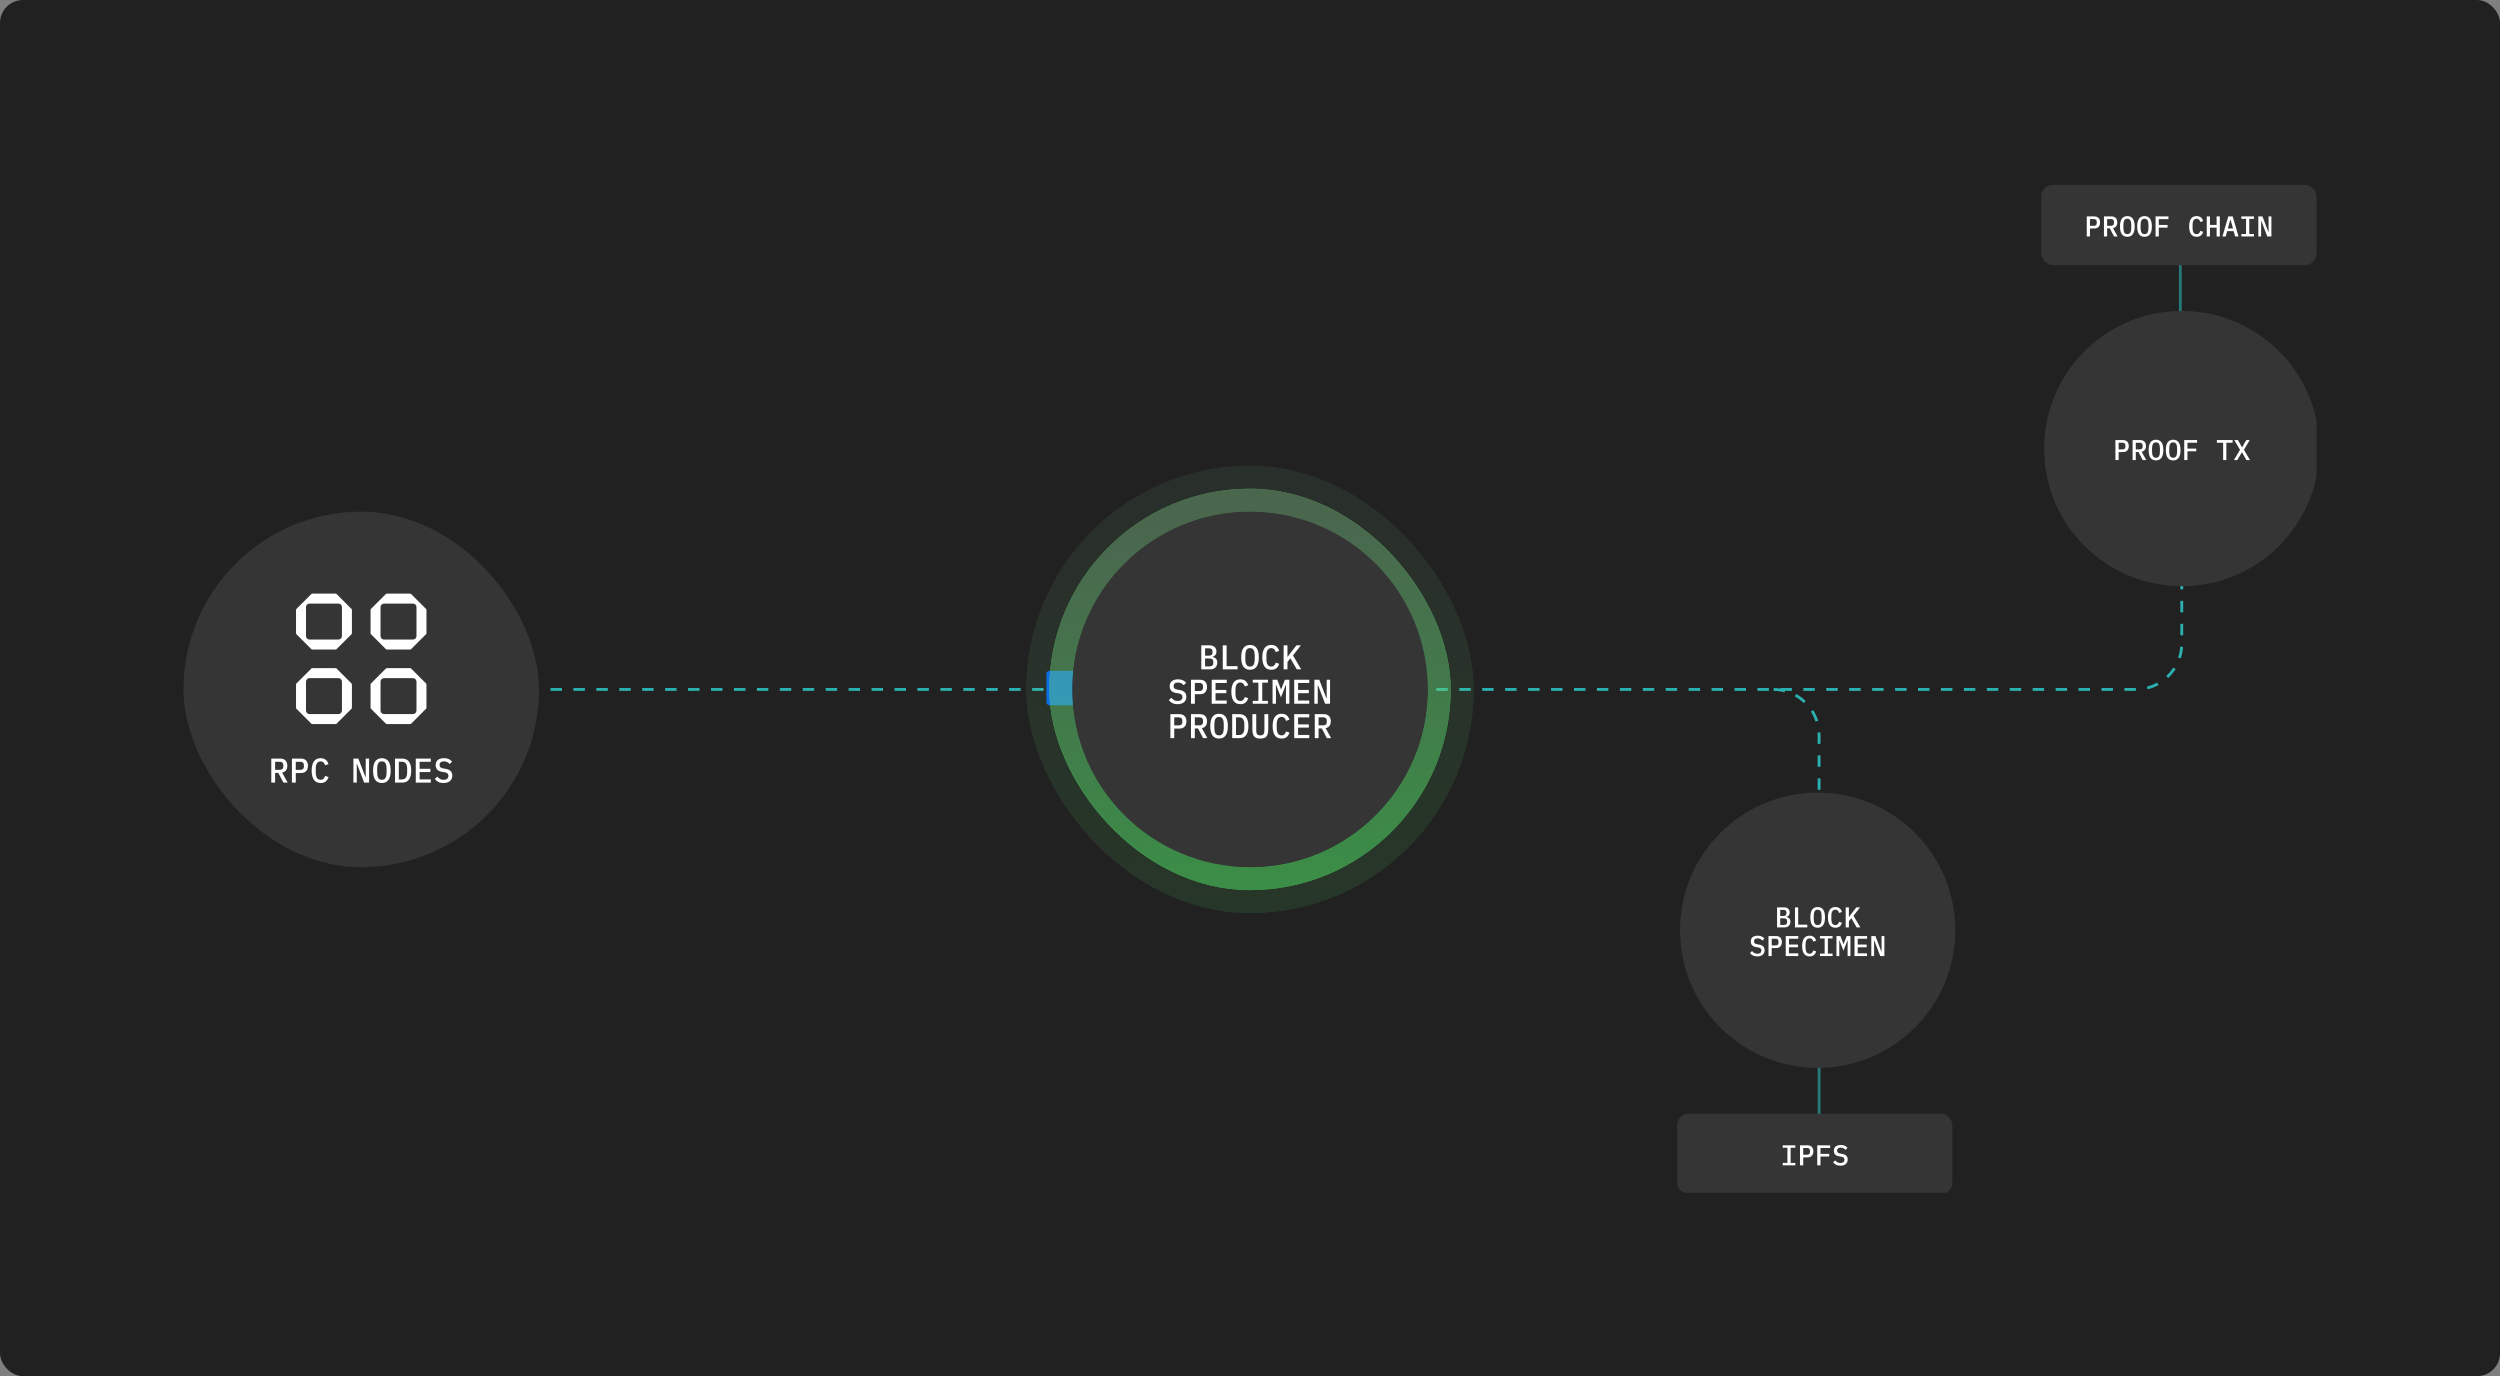 <?xml version="1.0" encoding="utf-8"?>
<svg xmlns="http://www.w3.org/2000/svg" width="872" height="480" viewBox="0 0 872 480" fill="none">
<rect x="0" y="0" width="872" height="480" fill="#808080" stroke="none"/>
<rect width="872" height="480" rx="8" fill="#212121"/>
<g clip-path="url(#clip0_311_60184)">
<path d="M144 240.471H436" stroke="#2BB0B0" stroke-dasharray="4 4"/>
<path d="M445 240.471H745C753.837 240.471 761 233.307 761 224.471V156.971" stroke="#2BB0B0" stroke-dasharray="4 4"/>
<path d="M634.499 323.471L634.499 256.47C634.499 247.634 627.336 240.471 618.5 240.471V240.471" stroke="#2BB0B0" stroke-dasharray="4 4"/>
<rect x="64" y="178.471" width="124" height="124" rx="62" fill="#353535"/>
<path fill-rule="evenodd" clip-rule="evenodd" d="M135.344 233.055H142.656C142.873 233.055 143.088 233.066 143.299 233.088L148.716 238.506C148.739 238.717 148.75 238.931 148.75 239.148V246.461C148.75 246.678 148.739 246.893 148.716 247.104L143.299 252.521C143.088 252.543 142.873 252.555 142.656 252.555H135.344C135.127 252.555 134.912 252.543 134.701 252.521L129.284 247.104C129.261 246.893 129.25 246.678 129.25 246.461V239.148C129.25 238.931 129.261 238.717 129.284 238.506L134.701 233.088C134.912 233.066 135.127 233.055 135.344 233.055ZM133.951 236.537C133.278 236.537 132.732 237.082 132.732 237.756V247.854C132.732 248.527 133.278 249.073 133.951 249.073H144.049C144.722 249.073 145.268 248.527 145.268 247.854V237.756C145.268 237.082 144.722 236.537 144.049 236.537H133.951Z" fill="white"/>
<path fill-rule="evenodd" clip-rule="evenodd" d="M135.344 207.055H142.656C142.873 207.055 143.088 207.066 143.299 207.088L148.716 212.506C148.739 212.717 148.75 212.931 148.75 213.148V220.461C148.75 220.678 148.739 220.893 148.716 221.104L143.299 226.521C143.088 226.543 142.873 226.555 142.656 226.555H135.344C135.127 226.555 134.912 226.543 134.701 226.521L129.284 221.104C129.261 220.893 129.25 220.678 129.25 220.461V213.148C129.25 212.931 129.261 212.717 129.284 212.506L134.701 207.088C134.912 207.066 135.127 207.055 135.344 207.055ZM133.951 210.537C133.278 210.537 132.732 211.082 132.732 211.756V221.854C132.732 222.527 133.278 223.073 133.951 223.073H144.049C144.722 223.073 145.268 222.527 145.268 221.854V211.756C145.268 211.082 144.722 210.537 144.049 210.537H133.951Z" fill="white"/>
<path fill-rule="evenodd" clip-rule="evenodd" d="M109.344 233.055H116.656C116.873 233.055 117.088 233.066 117.299 233.088L122.716 238.506C122.739 238.717 122.75 238.931 122.75 239.148V246.461C122.75 246.678 122.739 246.893 122.716 247.104L117.299 252.521C117.088 252.543 116.873 252.555 116.656 252.555H109.344C109.127 252.555 108.912 252.543 108.701 252.521L103.284 247.104C103.261 246.893 103.25 246.678 103.25 246.461V239.148C103.25 238.931 103.261 238.717 103.284 238.506L108.701 233.088C108.912 233.066 109.127 233.055 109.344 233.055ZM107.951 236.537C107.278 236.537 106.732 237.082 106.732 237.756V247.854C106.732 248.527 107.278 249.073 107.951 249.073H118.049C118.722 249.073 119.268 248.527 119.268 247.854V237.756C119.268 237.082 118.722 236.537 118.049 236.537H107.951Z" fill="white"/>
<path fill-rule="evenodd" clip-rule="evenodd" d="M109.344 207.055H116.656C116.873 207.055 117.088 207.066 117.299 207.088L122.716 212.506C122.739 212.717 122.75 212.931 122.75 213.148V220.461C122.75 220.678 122.739 220.893 122.716 221.104L117.299 226.521C117.088 226.543 116.873 226.555 116.656 226.555H109.344C109.127 226.555 108.912 226.543 108.701 226.521L103.284 221.104C103.261 220.893 103.25 220.678 103.25 220.461V213.148C103.25 212.931 103.261 212.717 103.284 212.506L108.701 207.088C108.912 207.066 109.127 207.055 109.344 207.055ZM107.951 210.537C107.278 210.537 106.732 211.082 106.732 211.756V221.854C106.732 222.527 107.278 223.073 107.951 223.073H118.049C118.722 223.073 119.268 222.527 119.268 221.854V211.756C119.268 211.082 118.722 210.537 118.049 210.537H107.951Z" fill="white"/>
<path d="M95.961 272.971H94.629V264.595H97.761C98.561 264.595 99.169 264.819 99.585 265.267C100.009 265.715 100.221 266.331 100.221 267.115C100.221 267.755 100.065 268.283 99.753 268.699C99.441 269.115 98.993 269.371 98.409 269.467L100.341 272.971H98.853L97.077 269.587H95.961V272.971ZM97.569 268.507C98.401 268.507 98.817 268.127 98.817 267.367V266.851C98.817 266.091 98.401 265.711 97.569 265.711H95.961V268.507H97.569ZM101.824 272.971V264.595H104.956C105.756 264.595 106.364 264.819 106.78 265.267C107.204 265.715 107.416 266.331 107.416 267.115C107.416 267.899 107.204 268.515 106.78 268.963C106.364 269.411 105.756 269.635 104.956 269.635H103.168V272.971H101.824ZM103.168 268.519H104.752C105.584 268.519 106 268.135 106 267.367V266.851C106 266.091 105.584 265.711 104.752 265.711H103.168V268.519ZM111.852 273.115C110.788 273.115 109.996 272.739 109.476 271.987C108.964 271.235 108.708 270.167 108.708 268.783C108.708 267.399 108.964 266.331 109.476 265.579C109.996 264.827 110.788 264.451 111.852 264.451C112.26 264.451 112.612 264.507 112.908 264.619C113.212 264.723 113.472 264.871 113.688 265.063C113.904 265.247 114.084 265.467 114.228 265.723C114.38 265.971 114.504 266.239 114.6 266.527L113.388 266.935C113.324 266.743 113.252 266.563 113.172 266.395C113.092 266.227 112.992 266.083 112.872 265.963C112.752 265.843 112.608 265.747 112.44 265.675C112.28 265.603 112.08 265.567 111.84 265.567C111.248 265.567 110.816 265.795 110.544 266.251C110.272 266.699 110.136 267.307 110.136 268.075V269.491C110.136 270.259 110.272 270.871 110.544 271.327C110.816 271.775 111.248 271.999 111.84 271.999C112.08 271.999 112.28 271.963 112.44 271.891C112.608 271.819 112.752 271.723 112.872 271.603C112.992 271.483 113.092 271.339 113.172 271.171C113.252 271.003 113.324 270.823 113.388 270.631L114.6 271.039C114.504 271.327 114.38 271.599 114.228 271.855C114.084 272.103 113.904 272.323 113.688 272.515C113.472 272.699 113.212 272.847 112.908 272.959C112.612 273.063 112.26 273.115 111.852 273.115ZM124.55 266.527H124.442V272.971H123.266V264.595H124.994L127.454 271.039H127.562V264.595H128.738V272.971H127.01L124.55 266.527ZM133.198 273.115C132.67 273.115 132.21 273.019 131.818 272.827C131.434 272.627 131.114 272.343 130.858 271.975C130.61 271.607 130.426 271.155 130.306 270.619C130.186 270.083 130.126 269.471 130.126 268.783C130.126 268.103 130.186 267.495 130.306 266.959C130.426 266.415 130.61 265.959 130.858 265.591C131.114 265.223 131.434 264.943 131.818 264.751C132.21 264.551 132.67 264.451 133.198 264.451C133.726 264.451 134.182 264.551 134.566 264.751C134.958 264.943 135.278 265.223 135.526 265.591C135.782 265.959 135.97 266.415 136.09 266.959C136.21 267.495 136.27 268.103 136.27 268.783C136.27 269.471 136.21 270.083 136.09 270.619C135.97 271.155 135.782 271.607 135.526 271.975C135.278 272.343 134.958 272.627 134.566 272.827C134.182 273.019 133.726 273.115 133.198 273.115ZM133.198 271.999C133.798 271.999 134.222 271.775 134.47 271.327C134.718 270.871 134.842 270.255 134.842 269.479V268.075C134.842 267.307 134.718 266.699 134.47 266.251C134.222 265.795 133.798 265.567 133.198 265.567C132.598 265.567 132.174 265.795 131.926 266.251C131.678 266.699 131.554 267.307 131.554 268.075V269.491C131.554 270.259 131.678 270.871 131.926 271.327C132.174 271.775 132.598 271.999 133.198 271.999ZM137.777 264.595H140.273C141.345 264.595 142.137 264.951 142.649 265.663C143.169 266.375 143.429 267.415 143.429 268.783C143.429 270.151 143.169 271.191 142.649 271.903C142.137 272.615 141.345 272.971 140.273 272.971H137.777V264.595ZM140.189 271.867C140.805 271.867 141.261 271.663 141.557 271.255C141.861 270.839 142.013 270.247 142.013 269.479V268.087C142.013 267.319 141.861 266.731 141.557 266.323C141.261 265.907 140.805 265.699 140.189 265.699H139.109V271.867H140.189ZM145.02 272.971V264.595H150.264V265.723H146.364V268.159H150.12V269.287H146.364V271.843H150.264V272.971H145.02ZM154.712 273.115C153.984 273.115 153.372 272.987 152.876 272.731C152.38 272.475 151.972 272.135 151.652 271.711L152.516 270.883C152.836 271.267 153.176 271.551 153.536 271.735C153.896 271.911 154.304 271.999 154.76 271.999C155.288 271.999 155.692 271.879 155.972 271.639C156.26 271.399 156.404 271.055 156.404 270.607C156.404 270.247 156.3 269.971 156.092 269.779C155.884 269.579 155.528 269.435 155.024 269.347L154.112 269.203C153.712 269.139 153.376 269.035 153.104 268.891C152.832 268.739 152.612 268.563 152.444 268.363C152.276 268.155 152.152 267.927 152.072 267.679C152 267.423 151.964 267.155 151.964 266.875C151.964 266.083 152.22 265.483 152.732 265.075C153.244 264.659 153.948 264.451 154.844 264.451C155.508 264.451 156.072 264.559 156.536 264.775C157.008 264.983 157.388 265.279 157.676 265.663L156.836 266.503C156.604 266.223 156.328 265.999 156.008 265.831C155.696 265.655 155.308 265.567 154.844 265.567C154.348 265.567 153.968 265.675 153.704 265.891C153.448 266.099 153.32 266.407 153.32 266.815C153.32 267.159 153.42 267.431 153.62 267.631C153.828 267.823 154.192 267.963 154.712 268.051L155.6 268.207C156.352 268.343 156.9 268.619 157.244 269.035C157.588 269.443 157.76 269.943 157.76 270.535C157.76 270.919 157.692 271.271 157.556 271.591C157.428 271.911 157.232 272.183 156.968 272.407C156.712 272.631 156.392 272.807 156.008 272.935C155.632 273.055 155.2 273.115 154.712 273.115Z" fill="white"/>
<mask id="mask0_311_60184" style="mask-type:alpha" maskUnits="userSpaceOnUse" x="361" y="230" width="20" height="20">
<rect x="361" y="230" width="20" height="20" fill="#D9D9D9"/>
</mask>
<g mask="url(#mask0_311_60184)">
<rect x="365" y="234" width="12" height="12" rx="1" fill="#0263F3"/>
</g>
<g opacity="0.1">
<rect x="362" y="166.471" width="148" height="148" rx="74" stroke="#54FE6D" stroke-width="8"/>
<rect x="362" y="166.471" width="148" height="148" rx="74" stroke="url(#paint0_linear_311_60184)" stroke-width="8"/>
</g>
<g opacity="0.5">
<rect x="370" y="174.471" width="132" height="132" rx="66" stroke="#54FE6D" stroke-width="8"/>
<rect x="370" y="174.471" width="132" height="132" rx="66" stroke="url(#paint1_linear_311_60184)" stroke-width="8"/>
</g>
<circle cx="436" cy="240.471" r="62" fill="#353535"/>
<path d="M419.008 225.095H421.9C422.66 225.095 423.248 225.291 423.664 225.683C424.088 226.075 424.3 226.611 424.3 227.291C424.3 227.779 424.18 228.167 423.94 228.455C423.7 228.743 423.376 228.947 422.968 229.067V229.127C423.456 229.239 423.848 229.455 424.144 229.775C424.44 230.087 424.588 230.531 424.588 231.107C424.588 231.451 424.532 231.767 424.42 232.055C424.308 232.343 424.148 232.595 423.94 232.811C423.732 233.019 423.48 233.183 423.184 233.303C422.896 233.415 422.576 233.471 422.224 233.471H419.008V225.095ZM421.816 232.439C422.264 232.439 422.608 232.347 422.848 232.163C423.088 231.979 423.208 231.683 423.208 231.275V230.843C423.208 230.435 423.088 230.139 422.848 229.955C422.608 229.771 422.264 229.679 421.816 229.679H420.328V232.439H421.816ZM421.624 228.695C422.048 228.695 422.368 228.615 422.584 228.455C422.808 228.287 422.92 228.011 422.92 227.627V227.195C422.92 226.811 422.808 226.539 422.584 226.379C422.368 226.211 422.048 226.127 421.624 226.127H420.328V228.695H421.624ZM426.503 233.471V225.095H427.847V232.343H431.663V233.471H426.503ZM436.002 233.615C435.474 233.615 435.014 233.519 434.622 233.327C434.238 233.127 433.918 232.843 433.662 232.475C433.414 232.107 433.23 231.655 433.11 231.119C432.99 230.583 432.93 229.971 432.93 229.283C432.93 228.603 432.99 227.995 433.11 227.459C433.23 226.915 433.414 226.459 433.662 226.091C433.918 225.723 434.238 225.443 434.622 225.251C435.014 225.051 435.474 224.951 436.002 224.951C436.53 224.951 436.986 225.051 437.37 225.251C437.762 225.443 438.082 225.723 438.33 226.091C438.586 226.459 438.774 226.915 438.894 227.459C439.014 227.995 439.074 228.603 439.074 229.283C439.074 229.971 439.014 230.583 438.894 231.119C438.774 231.655 438.586 232.107 438.33 232.475C438.082 232.843 437.762 233.127 437.37 233.327C436.986 233.519 436.53 233.615 436.002 233.615ZM436.002 232.499C436.602 232.499 437.026 232.275 437.274 231.827C437.522 231.371 437.646 230.755 437.646 229.979V228.575C437.646 227.807 437.522 227.199 437.274 226.751C437.026 226.295 436.602 226.067 436.002 226.067C435.402 226.067 434.978 226.295 434.73 226.751C434.482 227.199 434.358 227.807 434.358 228.575V229.991C434.358 230.759 434.482 231.371 434.73 231.827C434.978 232.275 435.402 232.499 436.002 232.499ZM443.438 233.615C442.374 233.615 441.582 233.239 441.062 232.487C440.55 231.735 440.294 230.667 440.294 229.283C440.294 227.899 440.55 226.831 441.062 226.079C441.582 225.327 442.374 224.951 443.438 224.951C443.846 224.951 444.198 225.007 444.494 225.119C444.798 225.223 445.058 225.371 445.274 225.563C445.49 225.747 445.67 225.967 445.814 226.223C445.966 226.471 446.09 226.739 446.186 227.027L444.974 227.435C444.91 227.243 444.838 227.063 444.758 226.895C444.678 226.727 444.578 226.583 444.458 226.463C444.338 226.343 444.194 226.247 444.026 226.175C443.866 226.103 443.666 226.067 443.426 226.067C442.834 226.067 442.402 226.295 442.13 226.751C441.858 227.199 441.722 227.807 441.722 228.575V229.991C441.722 230.759 441.858 231.371 442.13 231.827C442.402 232.275 442.834 232.499 443.426 232.499C443.666 232.499 443.866 232.463 444.026 232.391C444.194 232.319 444.338 232.223 444.458 232.103C444.578 231.983 444.678 231.839 444.758 231.671C444.838 231.503 444.91 231.323 444.974 231.131L446.186 231.539C446.09 231.827 445.966 232.099 445.814 232.355C445.67 232.603 445.49 232.823 445.274 233.015C445.058 233.199 444.798 233.347 444.494 233.459C444.198 233.563 443.846 233.615 443.438 233.615ZM450.081 229.619L449.073 230.879V233.471H447.729V225.095H449.073V229.103H449.133L450.153 227.711L452.205 225.095H453.753L450.993 228.623L453.861 233.471H452.325L450.081 229.619ZM410.747 245.615C410.019 245.615 409.407 245.487 408.911 245.231C408.415 244.975 408.007 244.635 407.687 244.211L408.551 243.383C408.871 243.767 409.211 244.051 409.571 244.235C409.931 244.411 410.339 244.499 410.795 244.499C411.323 244.499 411.727 244.379 412.007 244.139C412.295 243.899 412.439 243.555 412.439 243.107C412.439 242.747 412.335 242.471 412.127 242.279C411.919 242.079 411.563 241.935 411.059 241.847L410.147 241.703C409.747 241.639 409.411 241.535 409.139 241.391C408.867 241.239 408.647 241.063 408.479 240.863C408.311 240.655 408.187 240.427 408.107 240.179C408.035 239.923 407.999 239.655 407.999 239.375C407.999 238.583 408.255 237.983 408.767 237.575C409.279 237.159 409.983 236.951 410.879 236.951C411.543 236.951 412.107 237.059 412.571 237.275C413.043 237.483 413.423 237.779 413.711 238.163L412.871 239.003C412.639 238.723 412.363 238.499 412.043 238.331C411.731 238.155 411.343 238.067 410.879 238.067C410.383 238.067 410.003 238.175 409.739 238.391C409.483 238.599 409.355 238.907 409.355 239.315C409.355 239.659 409.455 239.931 409.655 240.131C409.863 240.323 410.227 240.463 410.747 240.551L411.635 240.707C412.387 240.843 412.935 241.119 413.279 241.535C413.623 241.943 413.795 242.443 413.795 243.035C413.795 243.419 413.727 243.771 413.591 244.091C413.463 244.411 413.267 244.683 413.003 244.907C412.747 245.131 412.427 245.307 412.043 245.435C411.667 245.555 411.235 245.615 410.747 245.615ZM415.422 245.471V237.095H418.554C419.354 237.095 419.962 237.319 420.378 237.767C420.802 238.215 421.014 238.831 421.014 239.615C421.014 240.399 420.802 241.015 420.378 241.463C419.962 241.911 419.354 242.135 418.554 242.135H416.766V245.471H415.422ZM416.766 241.019H418.35C419.182 241.019 419.598 240.635 419.598 239.867V239.351C419.598 238.591 419.182 238.211 418.35 238.211H416.766V241.019ZM422.641 245.471V237.095H427.885V238.223H423.985V240.659H427.741V241.787H423.985V244.343H427.885V245.471H422.641ZM432.645 245.615C431.581 245.615 430.789 245.239 430.269 244.487C429.757 243.735 429.501 242.667 429.501 241.283C429.501 239.899 429.757 238.831 430.269 238.079C430.789 237.327 431.581 236.951 432.645 236.951C433.053 236.951 433.405 237.007 433.701 237.119C434.005 237.223 434.265 237.371 434.481 237.563C434.697 237.747 434.877 237.967 435.021 238.223C435.173 238.471 435.297 238.739 435.393 239.027L434.181 239.435C434.117 239.243 434.045 239.063 433.965 238.895C433.885 238.727 433.785 238.583 433.665 238.463C433.545 238.343 433.401 238.247 433.233 238.175C433.073 238.103 432.873 238.067 432.633 238.067C432.041 238.067 431.609 238.295 431.337 238.751C431.065 239.199 430.929 239.807 430.929 240.575V241.991C430.929 242.759 431.065 243.371 431.337 243.827C431.609 244.275 432.041 244.499 432.633 244.499C432.873 244.499 433.073 244.463 433.233 244.391C433.401 244.319 433.545 244.223 433.665 244.103C433.785 243.983 433.885 243.839 433.965 243.671C434.045 243.503 434.117 243.323 434.181 243.131L435.393 243.539C435.297 243.827 435.173 244.099 435.021 244.355C434.877 244.603 434.697 244.823 434.481 245.015C434.265 245.199 434.005 245.347 433.701 245.459C433.405 245.563 433.053 245.615 432.645 245.615ZM436.96 245.471V244.451H438.928V238.115H436.96V237.095H442.24V238.115H440.272V244.451H442.24V245.471H436.96ZM448.535 241.463L448.571 238.943H448.475L446.795 243.251L445.115 238.943H445.019L445.055 241.463V245.471H443.867V237.095H445.511L446.795 240.419H446.879L448.175 237.095H449.723V245.471H448.535V241.463ZM451.423 245.471V237.095H456.667V238.223H452.767V240.659H456.523V241.787H452.767V244.343H456.667V245.471H451.423ZM459.734 239.027H459.626V245.471H458.45V237.095H460.178L462.638 243.539H462.746V237.095H463.922V245.471H462.194L459.734 239.027ZM408.227 257.471V249.095H411.359C412.159 249.095 412.767 249.319 413.183 249.767C413.607 250.215 413.819 250.831 413.819 251.615C413.819 252.399 413.607 253.015 413.183 253.463C412.767 253.911 412.159 254.135 411.359 254.135H409.571V257.471H408.227ZM409.571 253.019H411.155C411.987 253.019 412.403 252.635 412.403 251.867V251.351C412.403 250.591 411.987 250.211 411.155 250.211H409.571V253.019ZM416.754 257.471H415.422V249.095H418.554C419.354 249.095 419.962 249.319 420.378 249.767C420.802 250.215 421.014 250.831 421.014 251.615C421.014 252.255 420.858 252.783 420.546 253.199C420.234 253.615 419.786 253.871 419.202 253.967L421.134 257.471H419.646L417.87 254.087H416.754V257.471ZM418.362 253.007C419.194 253.007 419.61 252.627 419.61 251.867V251.351C419.61 250.591 419.194 250.211 418.362 250.211H416.754V253.007H418.362ZM425.209 257.615C424.681 257.615 424.221 257.519 423.829 257.327C423.445 257.127 423.125 256.843 422.869 256.475C422.621 256.107 422.437 255.655 422.317 255.119C422.197 254.583 422.137 253.971 422.137 253.283C422.137 252.603 422.197 251.995 422.317 251.459C422.437 250.915 422.621 250.459 422.869 250.091C423.125 249.723 423.445 249.443 423.829 249.251C424.221 249.051 424.681 248.951 425.209 248.951C425.737 248.951 426.193 249.051 426.577 249.251C426.969 249.443 427.289 249.723 427.537 250.091C427.793 250.459 427.981 250.915 428.101 251.459C428.221 251.995 428.281 252.603 428.281 253.283C428.281 253.971 428.221 254.583 428.101 255.119C427.981 255.655 427.793 256.107 427.537 256.475C427.289 256.843 426.969 257.127 426.577 257.327C426.193 257.519 425.737 257.615 425.209 257.615ZM425.209 256.499C425.809 256.499 426.233 256.275 426.481 255.827C426.729 255.371 426.853 254.755 426.853 253.979V252.575C426.853 251.807 426.729 251.199 426.481 250.751C426.233 250.295 425.809 250.067 425.209 250.067C424.609 250.067 424.185 250.295 423.937 250.751C423.689 251.199 423.565 251.807 423.565 252.575V253.991C423.565 254.759 423.689 255.371 423.937 255.827C424.185 256.275 424.609 256.499 425.209 256.499ZM429.789 249.095H432.285C433.357 249.095 434.149 249.451 434.661 250.163C435.181 250.875 435.441 251.915 435.441 253.283C435.441 254.651 435.181 255.691 434.661 256.403C434.149 257.115 433.357 257.471 432.285 257.471H429.789V249.095ZM432.201 256.367C432.817 256.367 433.273 256.163 433.569 255.755C433.873 255.339 434.025 254.747 434.025 253.979V252.587C434.025 251.819 433.873 251.231 433.569 250.823C433.273 250.407 432.817 250.199 432.201 250.199H431.121V256.367H432.201ZM438.172 249.095V254.243C438.172 254.587 438.18 254.899 438.196 255.179C438.22 255.459 438.28 255.699 438.376 255.899C438.472 256.091 438.616 256.239 438.808 256.343C439 256.447 439.264 256.499 439.6 256.499C439.936 256.499 440.2 256.447 440.392 256.343C440.584 256.239 440.728 256.091 440.824 255.899C440.92 255.699 440.976 255.459 440.992 255.179C441.016 254.899 441.028 254.587 441.028 254.243V249.095H442.372V254.003C442.372 254.603 442.336 255.131 442.264 255.587C442.2 256.035 442.068 256.411 441.868 256.715C441.668 257.011 441.384 257.235 441.016 257.387C440.656 257.539 440.184 257.615 439.6 257.615C439.016 257.615 438.54 257.539 438.172 257.387C437.812 257.235 437.532 257.011 437.332 256.715C437.132 256.411 436.996 256.035 436.924 255.587C436.86 255.131 436.828 254.603 436.828 254.003V249.095H438.172ZM447.035 257.615C445.971 257.615 445.179 257.239 444.659 256.487C444.147 255.735 443.891 254.667 443.891 253.283C443.891 251.899 444.147 250.831 444.659 250.079C445.179 249.327 445.971 248.951 447.035 248.951C447.443 248.951 447.795 249.007 448.091 249.119C448.395 249.223 448.655 249.371 448.871 249.563C449.087 249.747 449.267 249.967 449.411 250.223C449.563 250.471 449.687 250.739 449.783 251.027L448.571 251.435C448.507 251.243 448.435 251.063 448.355 250.895C448.275 250.727 448.175 250.583 448.055 250.463C447.935 250.343 447.791 250.247 447.623 250.175C447.463 250.103 447.263 250.067 447.023 250.067C446.431 250.067 445.999 250.295 445.727 250.751C445.455 251.199 445.319 251.807 445.319 252.575V253.991C445.319 254.759 445.455 255.371 445.727 255.827C445.999 256.275 446.431 256.499 447.023 256.499C447.263 256.499 447.463 256.463 447.623 256.391C447.791 256.319 447.935 256.223 448.055 256.103C448.175 255.983 448.275 255.839 448.355 255.671C448.435 255.503 448.507 255.323 448.571 255.131L449.783 255.539C449.687 255.827 449.563 256.099 449.411 256.355C449.267 256.603 449.087 256.823 448.871 257.015C448.655 257.199 448.395 257.347 448.091 257.459C447.795 257.563 447.443 257.615 447.035 257.615ZM451.423 257.471V249.095H456.667V250.223H452.767V252.659H456.523V253.787H452.767V256.343H456.667V257.471H451.423ZM459.926 257.471H458.594V249.095H461.726C462.526 249.095 463.134 249.319 463.55 249.767C463.974 250.215 464.186 250.831 464.186 251.615C464.186 252.255 464.03 252.783 463.718 253.199C463.406 253.615 462.958 253.871 462.374 253.967L464.306 257.471H462.818L461.042 254.087H459.926V257.471ZM461.534 253.007C462.366 253.007 462.782 252.627 462.782 251.867V251.351C462.782 250.591 462.366 250.211 461.534 250.211H459.926V253.007H461.534Z" fill="white"/>
<line opacity="0.6" x1="760.5" y1="79.471" x2="760.5" y2="178.471" stroke="#2BB0B0"/>
<rect x="712" y="64.471" width="96" height="28" rx="4" fill="#353535"/>
<path d="M727.861 82.471V75.491H730.471C731.138 75.491 731.645 75.677 731.991 76.051C732.345 76.424 732.521 76.937 732.521 77.591C732.521 78.244 732.345 78.757 731.991 79.131C731.645 79.504 731.138 79.691 730.471 79.691H728.981V82.471H727.861ZM728.981 78.761H730.301C730.995 78.761 731.341 78.441 731.341 77.801V77.371C731.341 76.737 730.995 76.421 730.301 76.421H728.981V78.761ZM734.968 82.471H733.858V75.491H736.468C737.134 75.491 737.641 75.677 737.988 76.051C738.341 76.424 738.518 76.937 738.518 77.591C738.518 78.124 738.388 78.564 738.128 78.911C737.868 79.257 737.494 79.471 737.008 79.551L738.618 82.471H737.378L735.898 79.651H734.968V82.471ZM736.308 78.751C737.001 78.751 737.348 78.434 737.348 77.801V77.371C737.348 76.737 737.001 76.421 736.308 76.421H734.968V78.751H736.308ZM742.014 82.591C741.574 82.591 741.19 82.511 740.864 82.351C740.544 82.184 740.277 81.947 740.064 81.641C739.857 81.334 739.704 80.957 739.604 80.511C739.504 80.064 739.454 79.554 739.454 78.981C739.454 78.414 739.504 77.907 739.604 77.461C739.704 77.007 739.857 76.627 740.064 76.321C740.277 76.014 740.544 75.781 740.864 75.621C741.19 75.454 741.574 75.371 742.014 75.371C742.454 75.371 742.834 75.454 743.154 75.621C743.48 75.781 743.747 76.014 743.954 76.321C744.167 76.627 744.324 77.007 744.424 77.461C744.524 77.907 744.574 78.414 744.574 78.981C744.574 79.554 744.524 80.064 744.424 80.511C744.324 80.957 744.167 81.334 743.954 81.641C743.747 81.947 743.48 82.184 743.154 82.351C742.834 82.511 742.454 82.591 742.014 82.591ZM742.014 81.661C742.514 81.661 742.867 81.474 743.074 81.101C743.28 80.721 743.384 80.207 743.384 79.561V78.391C743.384 77.751 743.28 77.244 743.074 76.871C742.867 76.491 742.514 76.301 742.014 76.301C741.514 76.301 741.16 76.491 740.954 76.871C740.747 77.244 740.644 77.751 740.644 78.391V79.571C740.644 80.211 740.747 80.721 740.954 81.101C741.16 81.474 741.514 81.661 742.014 81.661ZM748.01 82.591C747.57 82.591 747.186 82.511 746.86 82.351C746.54 82.184 746.273 81.947 746.06 81.641C745.853 81.334 745.7 80.957 745.6 80.511C745.5 80.064 745.45 79.554 745.45 78.981C745.45 78.414 745.5 77.907 745.6 77.461C745.7 77.007 745.853 76.627 746.06 76.321C746.273 76.014 746.54 75.781 746.86 75.621C747.186 75.454 747.57 75.371 748.01 75.371C748.45 75.371 748.83 75.454 749.15 75.621C749.476 75.781 749.743 76.014 749.95 76.321C750.163 76.627 750.32 77.007 750.42 77.461C750.52 77.907 750.57 78.414 750.57 78.981C750.57 79.554 750.52 80.064 750.42 80.511C750.32 80.957 750.163 81.334 749.95 81.641C749.743 81.947 749.476 82.184 749.15 82.351C748.83 82.511 748.45 82.591 748.01 82.591ZM748.01 81.661C748.51 81.661 748.863 81.474 749.07 81.101C749.276 80.721 749.38 80.207 749.38 79.561V78.391C749.38 77.751 749.276 77.244 749.07 76.871C748.863 76.491 748.51 76.301 748.01 76.301C747.51 76.301 747.156 76.491 746.95 76.871C746.743 77.244 746.64 77.751 746.64 78.391V79.571C746.64 80.211 746.743 80.721 746.95 81.101C747.156 81.474 747.51 81.661 748.01 81.661ZM751.866 82.471V75.491H756.356V76.431H752.986V78.461H756.046V79.401H752.986V82.471H751.866ZM766.198 82.591C765.311 82.591 764.651 82.277 764.218 81.651C763.791 81.024 763.578 80.134 763.578 78.981C763.578 77.827 763.791 76.937 764.218 76.311C764.651 75.684 765.311 75.371 766.198 75.371C766.538 75.371 766.831 75.417 767.078 75.511C767.331 75.597 767.548 75.721 767.728 75.881C767.908 76.034 768.058 76.217 768.178 76.431C768.305 76.637 768.408 76.861 768.488 77.101L767.478 77.441C767.425 77.281 767.365 77.131 767.298 76.991C767.231 76.851 767.148 76.731 767.048 76.631C766.948 76.531 766.828 76.451 766.688 76.391C766.555 76.331 766.388 76.301 766.188 76.301C765.695 76.301 765.335 76.491 765.108 76.871C764.881 77.244 764.768 77.751 764.768 78.391V79.571C764.768 80.211 764.881 80.721 765.108 81.101C765.335 81.474 765.695 81.661 766.188 81.661C766.388 81.661 766.555 81.631 766.688 81.571C766.828 81.511 766.948 81.431 767.048 81.331C767.148 81.231 767.231 81.111 767.298 80.971C767.365 80.831 767.425 80.681 767.478 80.521L768.488 80.861C768.408 81.101 768.305 81.327 768.178 81.541C768.058 81.747 767.908 81.931 767.728 82.091C767.548 82.244 767.331 82.367 767.078 82.461C766.831 82.547 766.538 82.591 766.198 82.591ZM773.154 79.401H770.834V82.471H769.714V75.491H770.834V78.461H773.154V75.491H774.274V82.471H773.154V79.401ZM779.61 82.471L779.08 80.611H776.86L776.33 82.471H775.19L777.23 75.491H778.76L780.8 82.471H779.61ZM778.01 76.621H777.93L777.07 79.681H778.87L778.01 76.621ZM781.786 82.471V81.621H783.426V76.341H781.786V75.491H786.186V76.341H784.546V81.621H786.186V82.471H781.786ZM788.772 77.101H788.682V82.471H787.702V75.491H789.142L791.192 80.861H791.282V75.491H792.262V82.471H790.822L788.772 77.101Z" fill="white"/>
<circle cx="761" cy="156.471" r="48" fill="#353535"/>
<path d="M737.856 160.471V153.491H740.466C741.132 153.491 741.639 153.677 741.986 154.051C742.339 154.424 742.516 154.937 742.516 155.591C742.516 156.244 742.339 156.757 741.986 157.131C741.639 157.504 741.132 157.691 740.466 157.691H738.976V160.471H737.856ZM738.976 156.761H740.296C740.989 156.761 741.336 156.441 741.336 155.801V155.371C741.336 154.737 740.989 154.421 740.296 154.421H738.976V156.761ZM744.962 160.471H743.852V153.491H746.462C747.128 153.491 747.635 153.677 747.982 154.051C748.335 154.424 748.512 154.937 748.512 155.591C748.512 156.124 748.382 156.564 748.122 156.911C747.862 157.257 747.488 157.471 747.002 157.551L748.612 160.471H747.372L745.892 157.651H744.962V160.471ZM746.302 156.751C746.995 156.751 747.342 156.434 747.342 155.801V155.371C747.342 154.737 746.995 154.421 746.302 154.421H744.962V156.751H746.302ZM752.008 160.591C751.568 160.591 751.184 160.511 750.858 160.351C750.538 160.184 750.271 159.947 750.058 159.641C749.851 159.334 749.698 158.957 749.598 158.511C749.498 158.064 749.448 157.554 749.448 156.981C749.448 156.414 749.498 155.907 749.598 155.461C749.698 155.007 749.851 154.627 750.058 154.321C750.271 154.014 750.538 153.781 750.858 153.621C751.184 153.454 751.568 153.371 752.008 153.371C752.448 153.371 752.828 153.454 753.148 153.621C753.474 153.781 753.741 154.014 753.948 154.321C754.161 154.627 754.318 155.007 754.418 155.461C754.518 155.907 754.568 156.414 754.568 156.981C754.568 157.554 754.518 158.064 754.418 158.511C754.318 158.957 754.161 159.334 753.948 159.641C753.741 159.947 753.474 160.184 753.148 160.351C752.828 160.511 752.448 160.591 752.008 160.591ZM752.008 159.661C752.508 159.661 752.861 159.474 753.068 159.101C753.274 158.721 753.378 158.207 753.378 157.561V156.391C753.378 155.751 753.274 155.244 753.068 154.871C752.861 154.491 752.508 154.301 752.008 154.301C751.508 154.301 751.154 154.491 750.948 154.871C750.741 155.244 750.638 155.751 750.638 156.391V157.571C750.638 158.211 750.741 158.721 750.948 159.101C751.154 159.474 751.508 159.661 752.008 159.661ZM758.004 160.591C757.564 160.591 757.181 160.511 756.854 160.351C756.534 160.184 756.267 159.947 756.054 159.641C755.847 159.334 755.694 158.957 755.594 158.511C755.494 158.064 755.444 157.554 755.444 156.981C755.444 156.414 755.494 155.907 755.594 155.461C755.694 155.007 755.847 154.627 756.054 154.321C756.267 154.014 756.534 153.781 756.854 153.621C757.181 153.454 757.564 153.371 758.004 153.371C758.444 153.371 758.824 153.454 759.144 153.621C759.471 153.781 759.737 154.014 759.944 154.321C760.157 154.627 760.314 155.007 760.414 155.461C760.514 155.907 760.564 156.414 760.564 156.981C760.564 157.554 760.514 158.064 760.414 158.511C760.314 158.957 760.157 159.334 759.944 159.641C759.737 159.947 759.471 160.184 759.144 160.351C758.824 160.511 758.444 160.591 758.004 160.591ZM758.004 159.661C758.504 159.661 758.857 159.474 759.064 159.101C759.271 158.721 759.374 158.207 759.374 157.561V156.391C759.374 155.751 759.271 155.244 759.064 154.871C758.857 154.491 758.504 154.301 758.004 154.301C757.504 154.301 757.151 154.491 756.944 154.871C756.737 155.244 756.634 155.751 756.634 156.391V157.571C756.634 158.211 756.737 158.721 756.944 159.101C757.151 159.474 757.504 159.661 758.004 159.661ZM761.86 160.471V153.491H766.35V154.431H762.98V156.461H766.04V157.401H762.98V160.471H761.86ZM776.552 154.431V160.471H775.432V154.431H773.242V153.491H778.742V154.431H776.552ZM784.808 160.471H783.538L782.748 159.091L782.008 157.771H781.948L781.188 159.091L780.368 160.471H779.178L781.318 156.891L779.308 153.491H780.578L781.288 154.741L782.008 156.031H782.058L782.778 154.741L783.518 153.491H784.708L782.688 156.891L784.808 160.471Z" fill="white"/>
<line opacity="0.6" x1="634.5" y1="312.971" x2="634.5" y2="411.971" stroke="#2BB0B0"/>
<rect x="585" y="388.471" width="96" height="28" rx="4" fill="#353535"/>
<path d="M621.808 406.471V405.621H623.448V400.341H621.808V399.491H626.208V400.341H624.568V405.621H626.208V406.471H621.808ZM627.844 406.471V399.491H630.454C631.121 399.491 631.627 399.677 631.974 400.051C632.327 400.424 632.504 400.937 632.504 401.591C632.504 402.244 632.327 402.757 631.974 403.131C631.627 403.504 631.121 403.691 630.454 403.691H628.964V406.471H627.844ZM628.964 402.761H630.284C630.977 402.761 631.324 402.441 631.324 401.801V401.371C631.324 400.737 630.977 400.421 630.284 400.421H628.964V402.761ZM633.86 406.471V399.491H638.35V400.431H634.98V402.461H638.04V403.401H634.98V406.471H633.86ZM641.936 406.591C641.329 406.591 640.819 406.484 640.406 406.271C639.993 406.057 639.653 405.774 639.386 405.421L640.106 404.731C640.373 405.051 640.656 405.287 640.956 405.441C641.256 405.587 641.596 405.661 641.976 405.661C642.416 405.661 642.753 405.561 642.986 405.361C643.226 405.161 643.346 404.874 643.346 404.501C643.346 404.201 643.259 403.971 643.086 403.811C642.913 403.644 642.616 403.524 642.196 403.451L641.436 403.331C641.103 403.277 640.823 403.191 640.596 403.071C640.369 402.944 640.186 402.797 640.046 402.631C639.906 402.457 639.803 402.267 639.736 402.061C639.676 401.847 639.646 401.624 639.646 401.391C639.646 400.731 639.859 400.231 640.286 399.891C640.713 399.544 641.299 399.371 642.046 399.371C642.599 399.371 643.069 399.461 643.456 399.641C643.849 399.814 644.166 400.061 644.406 400.381L643.706 401.081C643.513 400.847 643.283 400.661 643.016 400.521C642.756 400.374 642.433 400.301 642.046 400.301C641.633 400.301 641.316 400.391 641.096 400.571C640.883 400.744 640.776 401.001 640.776 401.341C640.776 401.627 640.859 401.854 641.026 402.021C641.199 402.181 641.503 402.297 641.936 402.371L642.676 402.501C643.303 402.614 643.759 402.844 644.046 403.191C644.333 403.531 644.476 403.947 644.476 404.441C644.476 404.761 644.419 405.054 644.306 405.321C644.199 405.587 644.036 405.814 643.816 406.001C643.603 406.187 643.336 406.334 643.016 406.441C642.703 406.541 642.343 406.591 641.936 406.591Z" fill="white"/>
<circle cx="634" cy="324.471" r="48" fill="#353535"/>
<path d="M619.84 316.491H622.25C622.883 316.491 623.373 316.654 623.72 316.981C624.073 317.307 624.25 317.754 624.25 318.321C624.25 318.727 624.15 319.051 623.95 319.291C623.75 319.531 623.48 319.701 623.14 319.801V319.851C623.546 319.944 623.873 320.124 624.12 320.391C624.366 320.651 624.49 321.021 624.49 321.501C624.49 321.787 624.443 322.051 624.35 322.291C624.256 322.531 624.123 322.741 623.95 322.921C623.776 323.094 623.566 323.231 623.32 323.331C623.08 323.424 622.813 323.471 622.52 323.471H619.84V316.491ZM622.18 322.611C622.553 322.611 622.84 322.534 623.04 322.381C623.24 322.227 623.34 321.981 623.34 321.641V321.281C623.34 320.941 623.24 320.694 623.04 320.541C622.84 320.387 622.553 320.311 622.18 320.311H620.94V322.611H622.18ZM622.02 319.491C622.373 319.491 622.64 319.424 622.82 319.291C623.006 319.151 623.1 318.921 623.1 318.601V318.241C623.1 317.921 623.006 317.694 622.82 317.561C622.64 317.421 622.373 317.351 622.02 317.351H620.94V319.491H622.02ZM626.086 323.471V316.491H627.206V322.531H630.386V323.471H626.086ZM634.002 323.591C633.562 323.591 633.179 323.511 632.852 323.351C632.532 323.184 632.265 322.947 632.052 322.641C631.845 322.334 631.692 321.957 631.592 321.511C631.492 321.064 631.442 320.554 631.442 319.981C631.442 319.414 631.492 318.907 631.592 318.461C631.692 318.007 631.845 317.627 632.052 317.321C632.265 317.014 632.532 316.781 632.852 316.621C633.179 316.454 633.562 316.371 634.002 316.371C634.442 316.371 634.822 316.454 635.142 316.621C635.469 316.781 635.735 317.014 635.942 317.321C636.155 317.627 636.312 318.007 636.412 318.461C636.512 318.907 636.562 319.414 636.562 319.981C636.562 320.554 636.512 321.064 636.412 321.511C636.312 321.957 636.155 322.334 635.942 322.641C635.735 322.947 635.469 323.184 635.142 323.351C634.822 323.511 634.442 323.591 634.002 323.591ZM634.002 322.661C634.502 322.661 634.855 322.474 635.062 322.101C635.269 321.721 635.372 321.207 635.372 320.561V319.391C635.372 318.751 635.269 318.244 635.062 317.871C634.855 317.491 634.502 317.301 634.002 317.301C633.502 317.301 633.149 317.491 632.942 317.871C632.735 318.244 632.632 318.751 632.632 319.391V320.571C632.632 321.211 632.735 321.721 632.942 322.101C633.149 322.474 633.502 322.661 634.002 322.661ZM640.198 323.591C639.311 323.591 638.651 323.277 638.218 322.651C637.791 322.024 637.578 321.134 637.578 319.981C637.578 318.827 637.791 317.937 638.218 317.311C638.651 316.684 639.311 316.371 640.198 316.371C640.538 316.371 640.831 316.417 641.078 316.511C641.331 316.597 641.548 316.721 641.728 316.881C641.908 317.034 642.058 317.217 642.178 317.431C642.305 317.637 642.408 317.861 642.488 318.101L641.478 318.441C641.425 318.281 641.365 318.131 641.298 317.991C641.231 317.851 641.148 317.731 641.048 317.631C640.948 317.531 640.828 317.451 640.688 317.391C640.555 317.331 640.388 317.301 640.188 317.301C639.695 317.301 639.335 317.491 639.108 317.871C638.881 318.244 638.768 318.751 638.768 319.391V320.571C638.768 321.211 638.881 321.721 639.108 322.101C639.335 322.474 639.695 322.661 640.188 322.661C640.388 322.661 640.555 322.631 640.688 322.571C640.828 322.511 640.948 322.431 641.048 322.331C641.148 322.231 641.231 322.111 641.298 321.971C641.365 321.831 641.425 321.681 641.478 321.521L642.488 321.861C642.408 322.101 642.305 322.327 642.178 322.541C642.058 322.747 641.908 322.931 641.728 323.091C641.548 323.244 641.331 323.367 641.078 323.461C640.831 323.547 640.538 323.591 640.198 323.591ZM645.734 320.261L644.894 321.311V323.471H643.774V316.491H644.894V319.831H644.944L645.794 318.671L647.504 316.491H648.794L646.494 319.431L648.884 323.471H647.604L645.734 320.261ZM612.956 333.591C612.349 333.591 611.839 333.484 611.426 333.271C611.012 333.057 610.672 332.774 610.406 332.421L611.126 331.731C611.392 332.051 611.676 332.287 611.976 332.441C612.276 332.587 612.616 332.661 612.996 332.661C613.436 332.661 613.772 332.561 614.006 332.361C614.246 332.161 614.366 331.874 614.366 331.501C614.366 331.201 614.279 330.971 614.106 330.811C613.932 330.644 613.636 330.524 613.216 330.451L612.456 330.331C612.122 330.277 611.842 330.191 611.616 330.071C611.389 329.944 611.206 329.797 611.066 329.631C610.926 329.457 610.822 329.267 610.756 329.061C610.696 328.847 610.666 328.624 610.666 328.391C610.666 327.731 610.879 327.231 611.306 326.891C611.732 326.544 612.319 326.371 613.066 326.371C613.619 326.371 614.089 326.461 614.476 326.641C614.869 326.814 615.186 327.061 615.426 327.381L614.726 328.081C614.532 327.847 614.302 327.661 614.036 327.521C613.776 327.374 613.452 327.301 613.066 327.301C612.652 327.301 612.336 327.391 612.116 327.571C611.902 327.744 611.796 328.001 611.796 328.341C611.796 328.627 611.879 328.854 612.046 329.021C612.219 329.181 612.522 329.297 612.956 329.371L613.696 329.501C614.322 329.614 614.779 329.844 615.066 330.191C615.352 330.531 615.496 330.947 615.496 331.441C615.496 331.761 615.439 332.054 615.326 332.321C615.219 332.587 615.056 332.814 614.836 333.001C614.622 333.187 614.356 333.334 614.036 333.441C613.722 333.541 613.362 333.591 612.956 333.591ZM616.852 333.471V326.491H619.462C620.128 326.491 620.635 326.677 620.982 327.051C621.335 327.424 621.512 327.937 621.512 328.591C621.512 329.244 621.335 329.757 620.982 330.131C620.635 330.504 620.128 330.691 619.462 330.691H617.972V333.471H616.852ZM617.972 329.761H619.292C619.985 329.761 620.332 329.441 620.332 328.801V328.371C620.332 327.737 619.985 327.421 619.292 327.421H617.972V329.761ZM622.868 333.471V326.491H627.238V327.431H623.988V329.461H627.118V330.401H623.988V332.531H627.238V333.471H622.868ZM631.204 333.591C630.317 333.591 629.657 333.277 629.224 332.651C628.797 332.024 628.584 331.134 628.584 329.981C628.584 328.827 628.797 327.937 629.224 327.311C629.657 326.684 630.317 326.371 631.204 326.371C631.544 326.371 631.837 326.417 632.084 326.511C632.337 326.597 632.554 326.721 632.734 326.881C632.914 327.034 633.064 327.217 633.184 327.431C633.311 327.637 633.414 327.861 633.494 328.101L632.484 328.441C632.431 328.281 632.371 328.131 632.304 327.991C632.237 327.851 632.154 327.731 632.054 327.631C631.954 327.531 631.834 327.451 631.694 327.391C631.561 327.331 631.394 327.301 631.194 327.301C630.701 327.301 630.341 327.491 630.114 327.871C629.887 328.244 629.774 328.751 629.774 329.391V330.571C629.774 331.211 629.887 331.721 630.114 332.101C630.341 332.474 630.701 332.661 631.194 332.661C631.394 332.661 631.561 332.631 631.694 332.571C631.834 332.511 631.954 332.431 632.054 332.331C632.154 332.231 632.237 332.111 632.304 331.971C632.371 331.831 632.431 331.681 632.484 331.521L633.494 331.861C633.414 332.101 633.311 332.327 633.184 332.541C633.064 332.747 632.914 332.931 632.734 333.091C632.554 333.244 632.337 333.367 632.084 333.461C631.837 333.547 631.544 333.591 631.204 333.591ZM634.8 333.471V332.621H636.44V327.341H634.8V326.491H639.2V327.341H637.56V332.621H639.2V333.471H634.8ZM644.446 330.131L644.476 328.031H644.396L642.996 331.621L641.596 328.031H641.516L641.546 330.131V333.471H640.556V326.491H641.926L642.996 329.261H643.066L644.146 326.491H645.436V333.471H644.446V330.131ZM646.852 333.471V326.491H651.222V327.431H647.972V329.461H651.102V330.401H647.972V332.531H651.222V333.471H646.852ZM653.778 328.101H653.688V333.471H652.708V326.491H654.148L656.198 331.861H656.288V326.491H657.268V333.471H655.828L653.778 328.101Z" fill="white"/>
</g>
<defs>
<linearGradient id="paint0_linear_311_60184" x1="436" y1="174.171" x2="446.163" y2="322.693" gradientUnits="userSpaceOnUse">
<stop stop-color="#73AD7C"/>
<stop offset="1" stop-color="#54FE6D"/>
</linearGradient>
<linearGradient id="paint1_linear_311_60184" x1="436" y1="180.971" x2="445.12" y2="314.26" gradientUnits="userSpaceOnUse">
<stop stop-color="#73AD7C"/>
<stop offset="1" stop-color="#54FE6D"/>
</linearGradient>
<clipPath id="clip0_311_60184">
<rect width="744" height="352" fill="white" transform="translate(64 64)"/>
</clipPath>
</defs>
</svg>